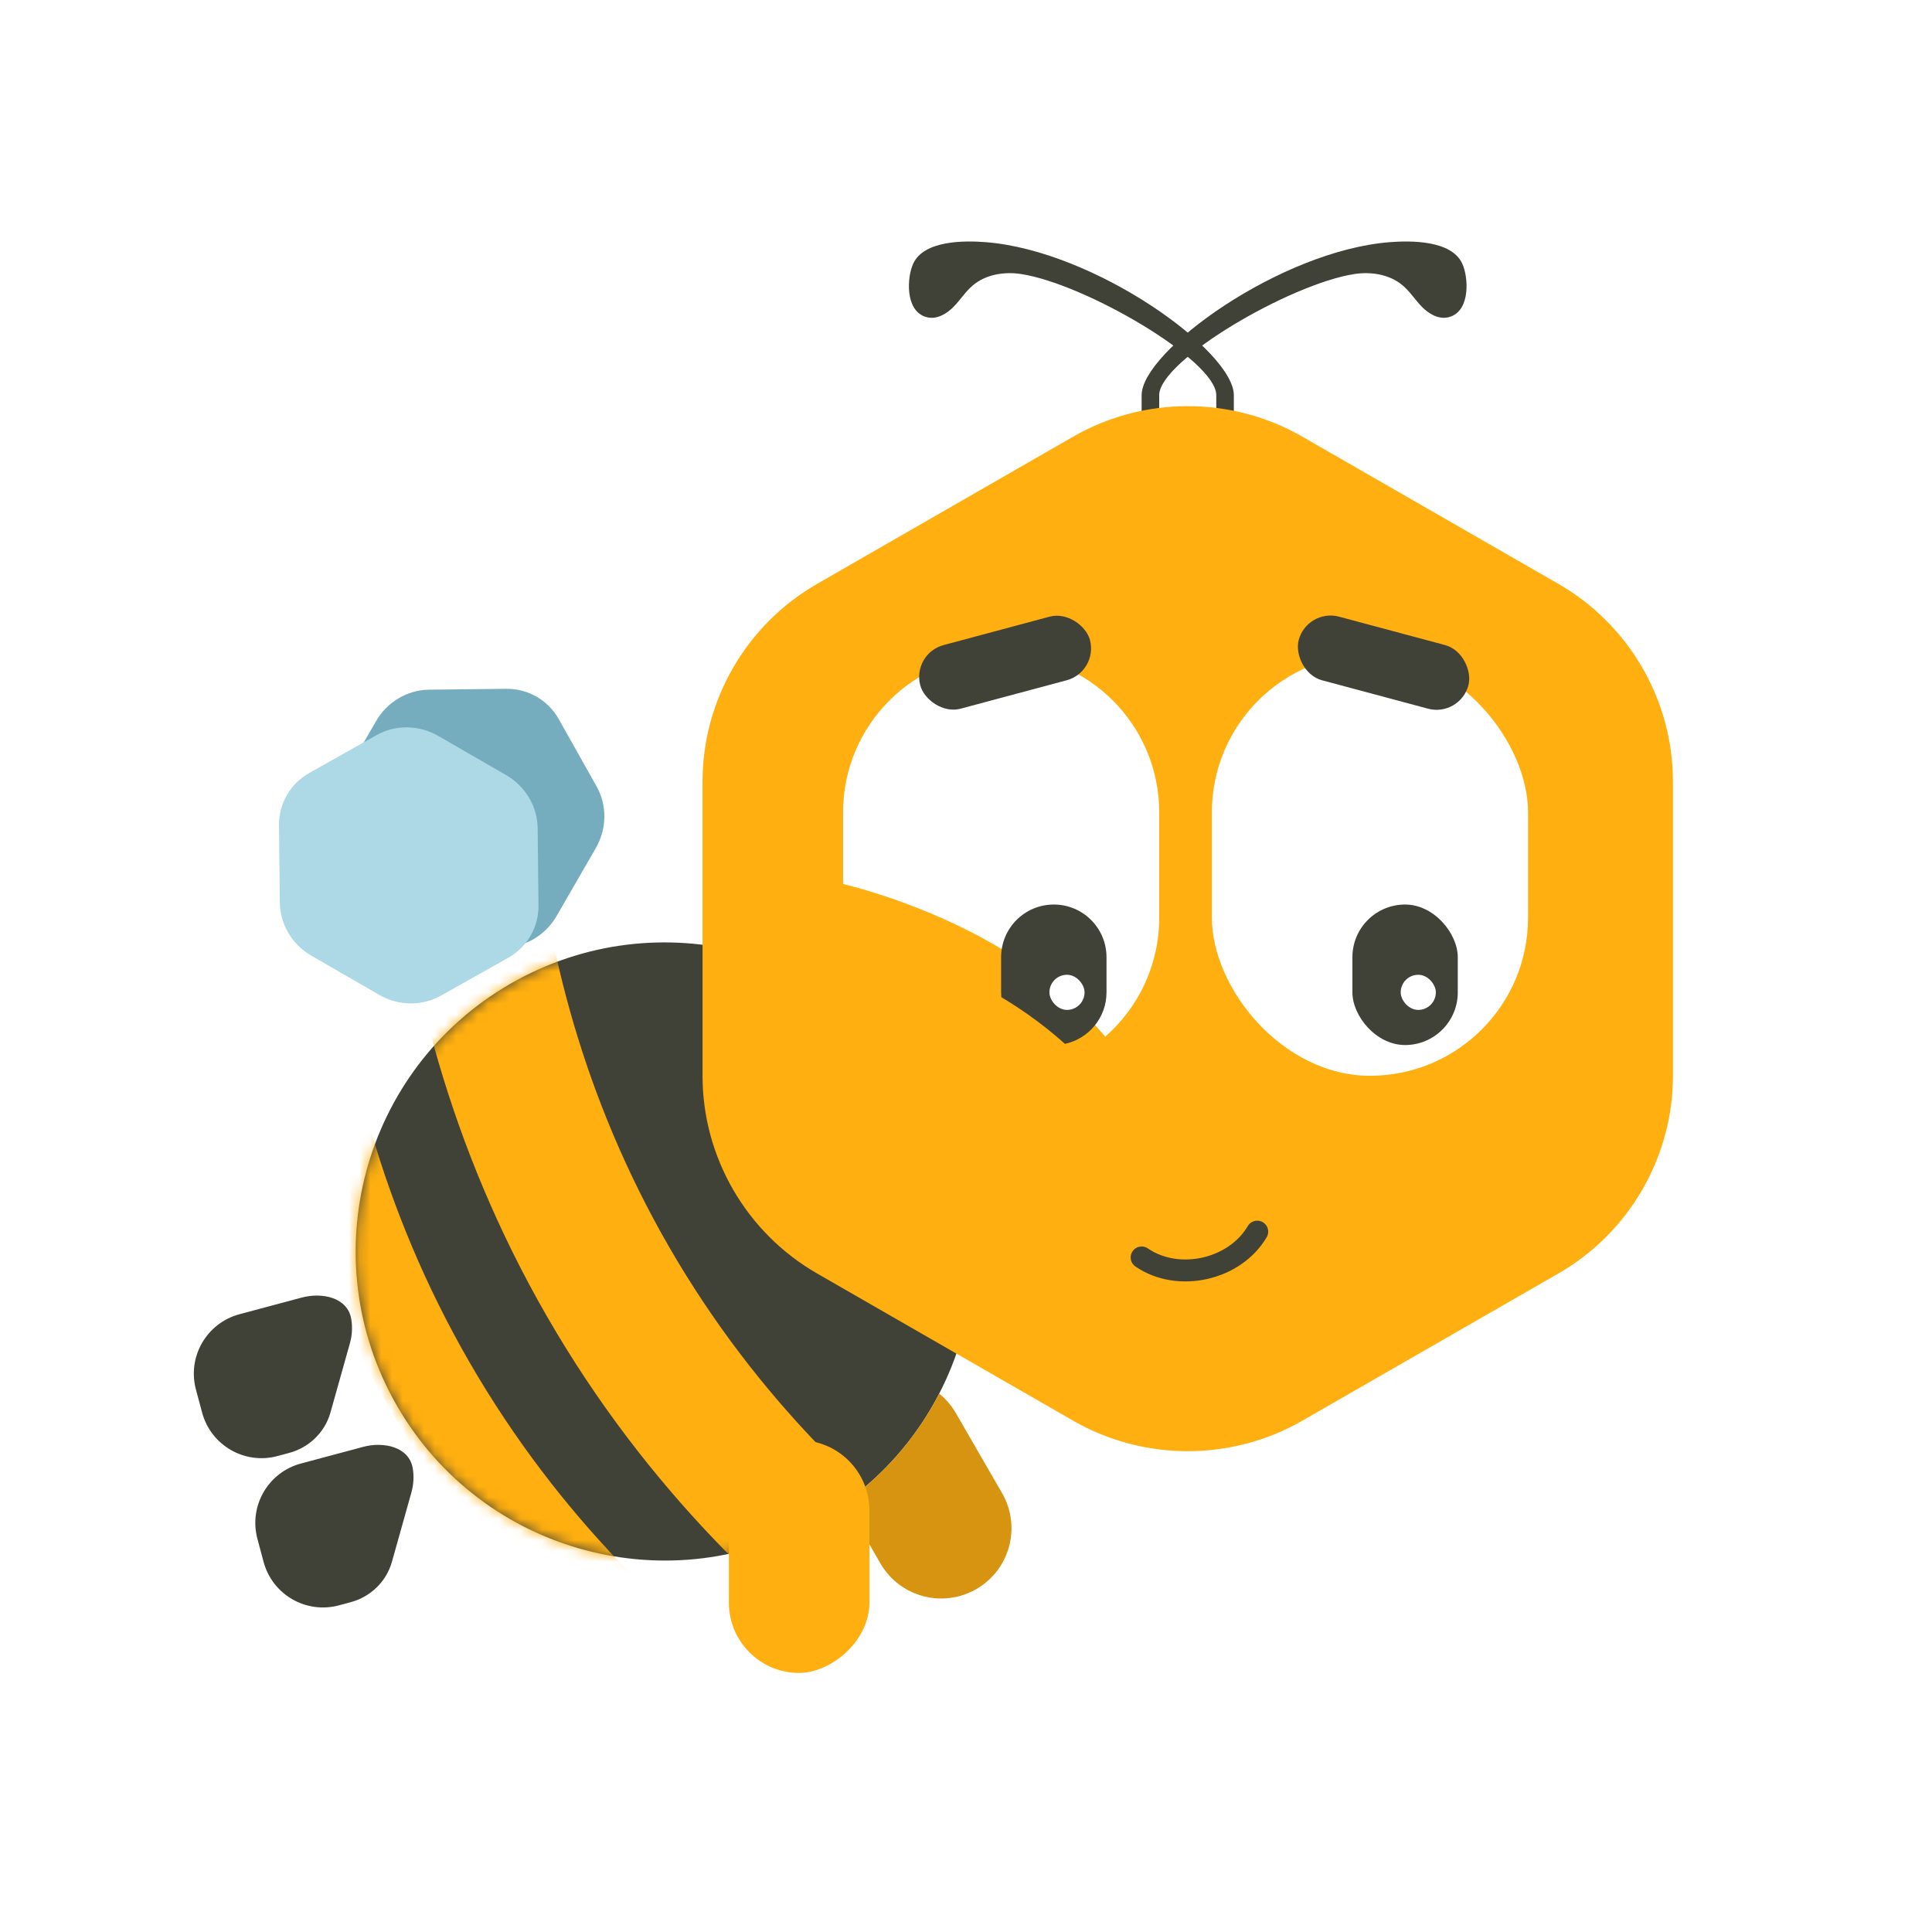 <svg width="180" height="180" viewBox="0 0 180 180" fill="none" xmlns="http://www.w3.org/2000/svg">
<g clip-path="url(#clip0_536_6802)">
<path d="M28.089 120.896C30.042 120.372 32.395 120.898 32.727 122.893C32.849 123.627 32.812 124.392 32.603 125.138L30.786 131.608C30.273 133.432 28.807 134.864 26.939 135.365L25.845 135.658C22.79 136.477 19.649 134.663 18.831 131.608C18.635 130.878 18.444 130.163 18.255 129.46C17.436 126.404 19.25 123.264 22.306 122.445C24.443 121.872 25.736 121.526 28.089 120.896Z" fill="#414237"/>
<path d="M33.817 134.805C35.769 134.281 38.123 134.807 38.455 136.802C38.577 137.536 38.54 138.301 38.33 139.047L36.513 145.517C36.001 147.341 34.535 148.773 32.666 149.274L31.573 149.567C28.517 150.386 25.377 148.572 24.558 145.517C24.363 144.787 24.171 144.072 23.983 143.369C23.164 140.313 24.978 137.173 28.033 136.354C30.171 135.782 31.463 135.435 33.817 134.805Z" fill="#414237"/>
<path d="M47.172 64.176C49.199 64.154 51.06 65.228 52.054 66.994L55.579 73.259C56.573 75.025 56.549 77.215 55.516 79.004L51.853 85.347C50.821 87.136 48.936 88.252 46.91 88.274L39.722 88.354C37.695 88.376 35.835 87.302 34.841 85.535L31.316 79.271C30.322 77.505 30.346 75.315 31.378 73.526L35.041 67.182C36.074 65.394 37.958 64.278 39.985 64.255L47.172 64.176Z" fill="#75ADBE"/>
<path d="M25.993 76.901C25.97 74.875 27.045 73.014 28.811 72.02L35.075 68.495C36.842 67.501 39.032 67.525 40.82 68.558L47.164 72.22C48.953 73.253 50.068 75.138 50.091 77.164L50.17 84.352C50.193 86.379 49.118 88.239 47.352 89.233L41.087 92.758C39.321 93.752 37.131 93.728 35.343 92.696L28.999 89.033C27.21 88 26.095 86.116 26.072 84.089L25.993 76.901Z" fill="#ADD9E6"/>
<path d="M36.999 130.994C44.95 144.765 62.558 149.483 76.329 141.533C90.1 133.582 94.818 115.973 86.868 102.203C78.917 88.432 61.308 83.714 47.537 91.664C33.767 99.615 29.048 117.223 36.999 130.994Z" fill="#414237"/>
<mask id="mask0_536_6802" style="mask-type:luminance" maskUnits="userSpaceOnUse" x="33" y="87" width="58" height="59">
<path d="M36.999 130.994C44.95 144.765 62.558 149.483 76.329 141.533C90.1 133.582 94.818 115.973 86.868 102.203C78.917 88.432 61.308 83.714 47.537 91.664C33.767 99.615 29.048 117.223 36.999 130.994Z" fill="white"/>
</mask>
<g mask="url(#mask0_536_6802)">
<path d="M26.717 69.201C26.717 69.201 22.433 98.6 40.024 129.068C57.615 159.537 85.217 170.526 85.217 170.526" stroke="#FFAF0F" stroke-width="8.591"/>
<path d="M43.368 59.587C43.368 59.587 39.084 88.986 56.675 119.455C74.266 149.923 101.868 160.913 101.868 160.913" stroke="#FFAF0F" stroke-width="13.091"/>
</g>
<path d="M114.954 42.136C114.954 40.909 114.954 38.25 114.954 36.818C114.954 32.727 102.068 23.371 91.852 22.563C89.841 22.404 86.096 22.385 85.088 24.548C85.047 24.637 85.01 24.726 84.977 24.818C84.455 26.289 84.448 29.159 86.433 29.571C87.316 29.754 88.2 29.238 88.831 28.596C89.464 27.954 89.948 27.17 90.635 26.589C91.845 25.564 93.56 25.292 95.127 25.53C101.122 26.45 113.318 33.582 113.318 36.818C113.318 38.455 113.318 40.705 113.318 42.136C113.867 42.136 114.412 42.136 114.954 42.136Z" fill="#414237"/>
<path d="M106.363 42.136C106.363 40.909 106.363 38.25 106.363 36.818C106.363 32.727 119.25 23.371 129.465 22.563C131.476 22.404 135.221 22.385 136.229 24.548C136.27 24.637 136.307 24.726 136.34 24.818C136.862 26.289 136.869 29.159 134.884 29.571C134.002 29.754 133.117 29.238 132.486 28.596C131.854 27.954 131.369 27.17 130.683 26.589C129.473 25.564 127.757 25.292 126.19 25.53C120.196 26.45 108 33.582 108 36.818C108 38.455 108 40.705 108 42.136C107.451 42.136 106.905 42.136 106.363 42.136Z" fill="#414237"/>
<path fill-rule="evenodd" clip-rule="evenodd" d="M65.454 100.245L65.454 72.801C65.454 65.234 69.541 58.184 76.123 54.4L99.99 40.678C106.572 36.895 114.747 36.895 121.327 40.678L145.195 54.4C151.775 58.183 155.863 65.234 155.863 72.801L155.863 100.245C155.863 107.812 151.775 114.862 145.195 118.645L121.327 132.367C114.747 136.15 106.572 136.15 99.99 132.368L76.122 118.645C69.541 114.861 65.454 107.811 65.454 100.245Z" fill="#FFAF0F"/>
<g filter="url(#filter0_i_536_6802)">
<path fill-rule="evenodd" clip-rule="evenodd" d="M93.273 65.455C85.139 65.455 78.546 72.048 78.546 80.182V86.855C80.789 87.409 88.775 89.617 95.728 94.484C98.707 96.569 101.116 98.925 102.976 101.079C106.056 98.38 108 94.417 108 90V80.182C108 72.048 101.407 65.455 93.273 65.455Z" fill="white"/>
</g>
<path fill-rule="evenodd" clip-rule="evenodd" d="M98.182 84.273C95.47 84.273 93.272 86.471 93.272 89.182V92.455C93.272 92.607 93.279 92.757 93.293 92.906C94.111 93.397 94.926 93.923 95.727 94.484C96.993 95.37 98.157 96.306 99.219 97.254C101.432 96.778 103.091 94.81 103.091 92.455V89.182C103.091 86.471 100.893 84.273 98.182 84.273Z" fill="#414237"/>
<rect x="97.772" y="90.818" width="3.273" height="3.273" rx="1.636" fill="white"/>
<g filter="url(#filter1_i_536_6802)">
<rect x="112.909" y="65.455" width="29.454" height="39.273" rx="14.727" fill="white"/>
</g>
<rect x="126" y="84.273" width="9.818" height="13.091" rx="4.909" fill="#414237"/>
<rect x="130.5" y="90.818" width="3.273" height="3.273" rx="1.636" fill="white"/>
<rect x="84.946" y="60.894" width="16.364" height="6.136" rx="3.068" transform="rotate(-15 84.946 60.894)" fill="#414237"/>
<rect x="121.793" y="56.659" width="16.364" height="6.136" rx="3.068" transform="rotate(15 121.793 56.659)" fill="#414237"/>
<path d="M106.363 117.154C109.765 119.492 115.045 118.313 117.133 114.75" stroke="#414237" stroke-width="2.045" stroke-miterlimit="10" stroke-linecap="round"/>
<path fill-rule="evenodd" clip-rule="evenodd" d="M78.744 139.975C82.522 137.265 85.473 133.768 87.502 129.842C88.115 130.335 88.648 130.947 89.064 131.669L93.36 139.109C95.167 142.239 94.095 146.242 90.964 148.05C87.834 149.857 83.83 148.785 82.023 145.654L78.744 139.975Z" fill="#D69410"/>
<rect x="81" y="134.182" width="21.682" height="13.091" rx="6.545" transform="rotate(90 81 134.182)" fill="#FFAF0F"/>
</g>
<defs>
<filter id="filter0_i_536_6802" x="78.546" y="60.955" width="29.454" height="40.125" filterUnits="userSpaceOnUse" color-interpolation-filters="sRGB">
<feFlood flood-opacity="0" result="BackgroundImageFix"/>
<feBlend mode="normal" in="SourceGraphic" in2="BackgroundImageFix" result="shape"/>
<feColorMatrix in="SourceAlpha" type="matrix" values="0 0 0 0 0 0 0 0 0 0 0 0 0 0 0 0 0 0 127 0" result="hardAlpha"/>
<feOffset dy="-4.5"/>
<feGaussianBlur stdDeviation="2.25"/>
<feComposite in2="hardAlpha" operator="arithmetic" k2="-1" k3="1"/>
<feColorMatrix type="matrix" values="0 0 0 0 0.918 0 0 0 0 0.918 0 0 0 0 0.918 0 0 0 1 0"/>
<feBlend mode="normal" in2="shape" result="effect1_innerShadow_536_6802"/>
</filter>
<filter id="filter1_i_536_6802" x="112.909" y="60.955" width="29.454" height="43.773" filterUnits="userSpaceOnUse" color-interpolation-filters="sRGB">
<feFlood flood-opacity="0" result="BackgroundImageFix"/>
<feBlend mode="normal" in="SourceGraphic" in2="BackgroundImageFix" result="shape"/>
<feColorMatrix in="SourceAlpha" type="matrix" values="0 0 0 0 0 0 0 0 0 0 0 0 0 0 0 0 0 0 127 0" result="hardAlpha"/>
<feOffset dy="-4.5"/>
<feGaussianBlur stdDeviation="2.25"/>
<feComposite in2="hardAlpha" operator="arithmetic" k2="-1" k3="1"/>
<feColorMatrix type="matrix" values="0 0 0 0 0.918 0 0 0 0 0.918 0 0 0 0 0.918 0 0 0 1 0"/>
<feBlend mode="normal" in2="shape" result="effect1_innerShadow_536_6802"/>
</filter>
<clipPath id="clip0_536_6802">
<rect width="180" height="180" fill="white"/>
</clipPath>
</defs>
</svg>
